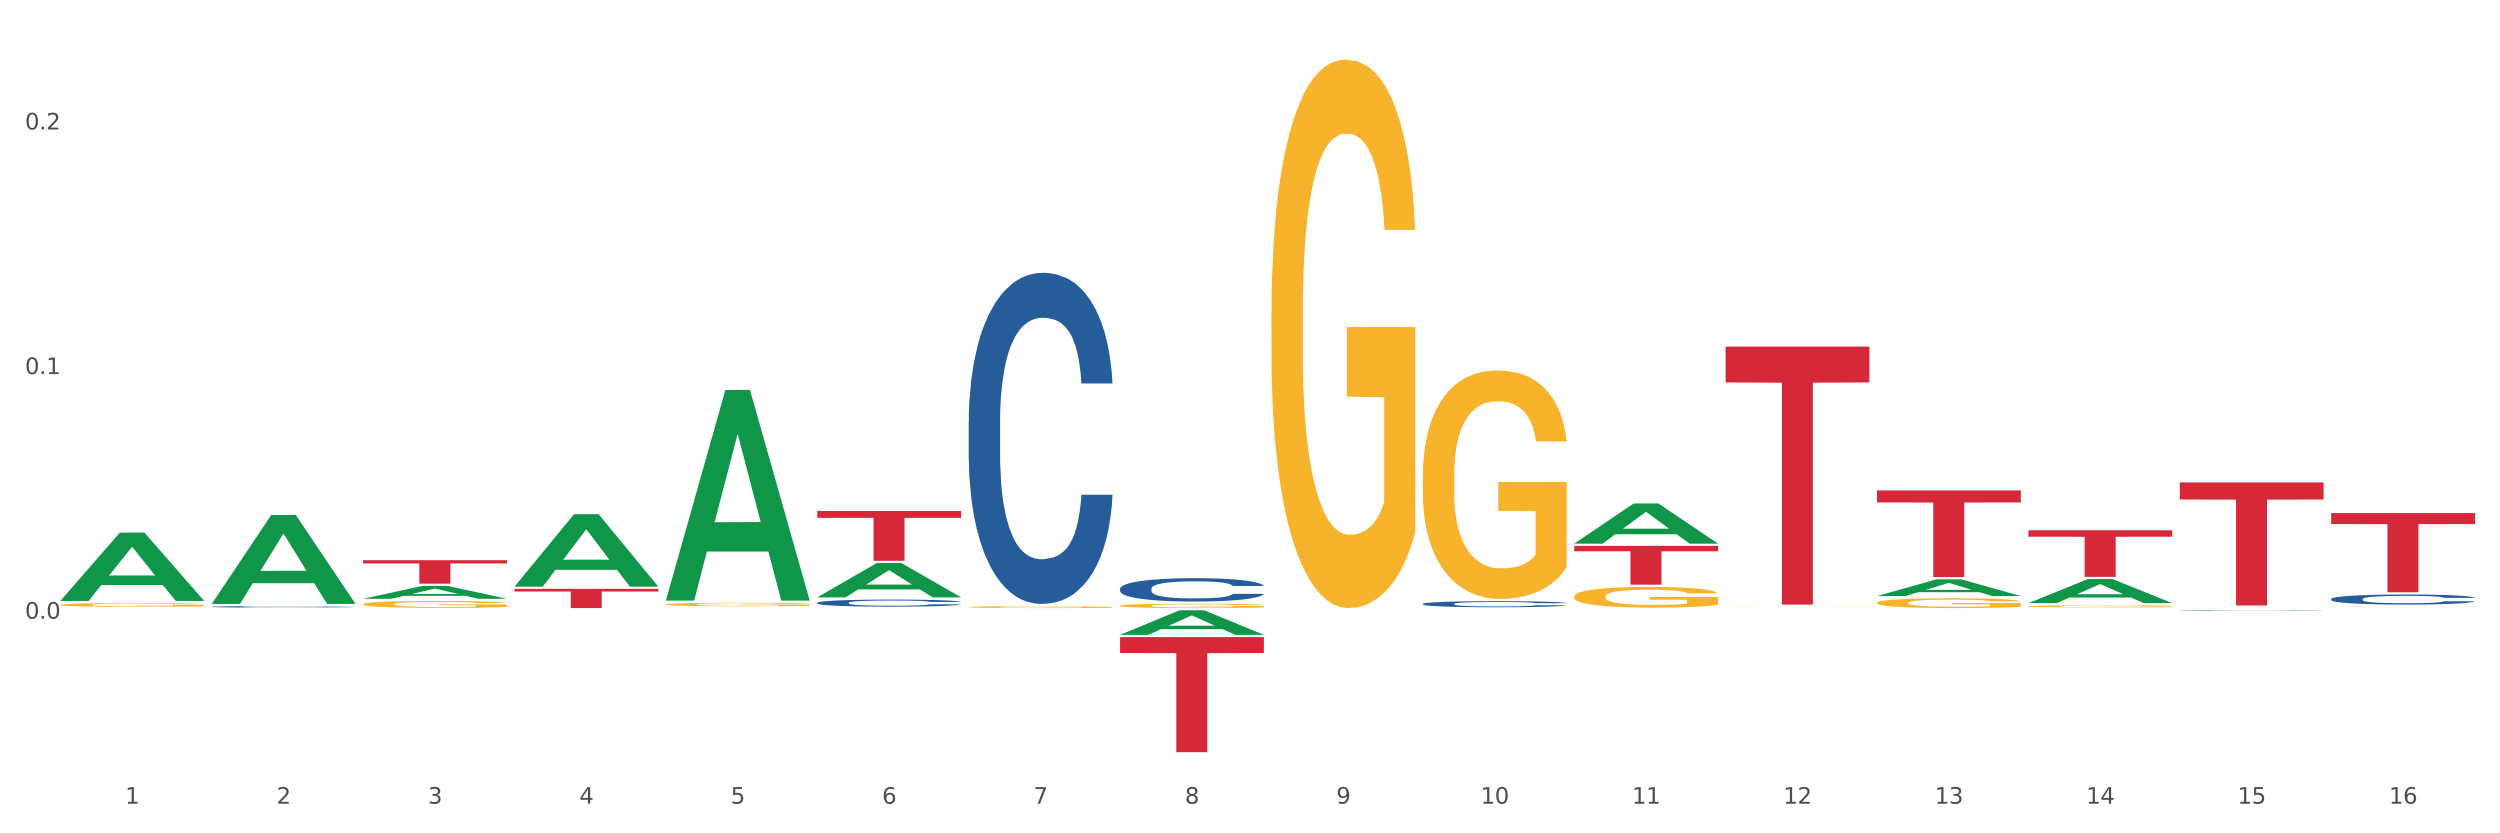 <?xml version="1.0" encoding="utf-8" standalone="no"?>
<!DOCTYPE svg PUBLIC "-//W3C//DTD SVG 1.1//EN"
  "http://www.w3.org/Graphics/SVG/1.1/DTD/svg11.dtd">
<svg xmlns:xlink="http://www.w3.org/1999/xlink" width="1080pt" height="360pt" viewBox="0 0 1080 360" xmlns="http://www.w3.org/2000/svg" version="1.1">
 <rect x="0" y="0" width="1080" height="360" fill="#333333" stroke="none"/>
 <defs>
  <style type="text/css">*{stroke-linejoin: round; stroke-linecap: butt}</style>
 </defs>
 <g id="figure_1">
  <g id="patch_1">
   <path d="M 0 360 
L 1080 360 
L 1080 0 
L 0 0 
z
" style="fill: #ffffff; stroke: #ffffff; stroke-linejoin: miter"/>
  </g>
  <g id="axes_1">
   <g id="matplotlib.axis_1">
    <g id="xtick_1">
     <g id="text_1">
      <!-- 1 -->
      <g style="fill: #4d4d4d" transform="translate(54.078 347.204) scale(0.096 -0.096)">
       <defs>
        <path id="DejaVuSans-31" d="M 794 531 
L 1825 531 
L 1825 4091 
L 703 3866 
L 703 4441 
L 1819 4666 
L 2450 4666 
L 2450 531 
L 3481 531 
L 3481 0 
L 794 0 
L 794 531 
z
" transform="scale(0.016)"/>
       </defs>
       <use xlink:href="#DejaVuSans-31"/>
      </g>
     </g>
    </g>
    <g id="xtick_2">
     <g id="text_2">
      <!-- 2 -->
      <g style="fill: #4d4d4d" transform="translate(119.478 347.204) scale(0.096 -0.096)">
       <defs>
        <path id="DejaVuSans-32" d="M 1228 531 
L 3431 531 
L 3431 0 
L 469 0 
L 469 531 
Q 828 903 1448 1529 
Q 2069 2156 2228 2338 
Q 2531 2678 2651 2914 
Q 2772 3150 2772 3378 
Q 2772 3750 2511 3984 
Q 2250 4219 1831 4219 
Q 1534 4219 1204 4116 
Q 875 4013 500 3803 
L 500 4441 
Q 881 4594 1212 4672 
Q 1544 4750 1819 4750 
Q 2544 4750 2975 4387 
Q 3406 4025 3406 3419 
Q 3406 3131 3298 2873 
Q 3191 2616 2906 2266 
Q 2828 2175 2409 1742 
Q 1991 1309 1228 531 
z
" transform="scale(0.016)"/>
       </defs>
       <use xlink:href="#DejaVuSans-32"/>
      </g>
     </g>
    </g>
    <g id="xtick_3">
     <g id="text_3">
      <!-- 3 -->
      <g style="fill: #4d4d4d" transform="translate(184.878 347.204) scale(0.096 -0.096)">
       <defs>
        <path id="DejaVuSans-33" d="M 2597 2516 
Q 3050 2419 3304 2112 
Q 3559 1806 3559 1356 
Q 3559 666 3084 287 
Q 2609 -91 1734 -91 
Q 1441 -91 1130 -33 
Q 819 25 488 141 
L 488 750 
Q 750 597 1062 519 
Q 1375 441 1716 441 
Q 2309 441 2620 675 
Q 2931 909 2931 1356 
Q 2931 1769 2642 2001 
Q 2353 2234 1838 2234 
L 1294 2234 
L 1294 2753 
L 1863 2753 
Q 2328 2753 2575 2939 
Q 2822 3125 2822 3475 
Q 2822 3834 2567 4026 
Q 2313 4219 1838 4219 
Q 1578 4219 1281 4162 
Q 984 4106 628 3988 
L 628 4550 
Q 988 4650 1302 4700 
Q 1616 4750 1894 4750 
Q 2613 4750 3031 4423 
Q 3450 4097 3450 3541 
Q 3450 3153 3228 2886 
Q 3006 2619 2597 2516 
z
" transform="scale(0.016)"/>
       </defs>
       <use xlink:href="#DejaVuSans-33"/>
      </g>
     </g>
    </g>
    <g id="xtick_4">
     <g id="text_4">
      <!-- 4 -->
      <g style="fill: #4d4d4d" transform="translate(250.279 347.204) scale(0.096 -0.096)">
       <defs>
        <path id="DejaVuSans-34" d="M 2419 4116 
L 825 1625 
L 2419 1625 
L 2419 4116 
z
M 2253 4666 
L 3047 4666 
L 3047 1625 
L 3713 1625 
L 3713 1100 
L 3047 1100 
L 3047 0 
L 2419 0 
L 2419 1100 
L 313 1100 
L 313 1709 
L 2253 4666 
z
" transform="scale(0.016)"/>
       </defs>
       <use xlink:href="#DejaVuSans-34"/>
      </g>
     </g>
    </g>
    <g id="xtick_5">
     <g id="text_5">
      <!-- 5 -->
      <g style="fill: #4d4d4d" transform="translate(315.679 347.204) scale(0.096 -0.096)">
       <defs>
        <path id="DejaVuSans-35" d="M 691 4666 
L 3169 4666 
L 3169 4134 
L 1269 4134 
L 1269 2991 
Q 1406 3038 1543 3061 
Q 1681 3084 1819 3084 
Q 2600 3084 3056 2656 
Q 3513 2228 3513 1497 
Q 3513 744 3044 326 
Q 2575 -91 1722 -91 
Q 1428 -91 1123 -41 
Q 819 9 494 109 
L 494 744 
Q 775 591 1075 516 
Q 1375 441 1709 441 
Q 2250 441 2565 725 
Q 2881 1009 2881 1497 
Q 2881 1984 2565 2268 
Q 2250 2553 1709 2553 
Q 1456 2553 1204 2497 
Q 953 2441 691 2322 
L 691 4666 
z
" transform="scale(0.016)"/>
       </defs>
       <use xlink:href="#DejaVuSans-35"/>
      </g>
     </g>
    </g>
    <g id="xtick_6">
     <g id="text_6">
      <!-- 6 -->
      <g style="fill: #4d4d4d" transform="translate(381.079 347.204) scale(0.096 -0.096)">
       <defs>
        <path id="DejaVuSans-36" d="M 2113 2584 
Q 1688 2584 1439 2293 
Q 1191 2003 1191 1497 
Q 1191 994 1439 701 
Q 1688 409 2113 409 
Q 2538 409 2786 701 
Q 3034 994 3034 1497 
Q 3034 2003 2786 2293 
Q 2538 2584 2113 2584 
z
M 3366 4563 
L 3366 3988 
Q 3128 4100 2886 4159 
Q 2644 4219 2406 4219 
Q 1781 4219 1451 3797 
Q 1122 3375 1075 2522 
Q 1259 2794 1537 2939 
Q 1816 3084 2150 3084 
Q 2853 3084 3261 2657 
Q 3669 2231 3669 1497 
Q 3669 778 3244 343 
Q 2819 -91 2113 -91 
Q 1303 -91 875 529 
Q 447 1150 447 2328 
Q 447 3434 972 4092 
Q 1497 4750 2381 4750 
Q 2619 4750 2861 4703 
Q 3103 4656 3366 4563 
z
" transform="scale(0.016)"/>
       </defs>
       <use xlink:href="#DejaVuSans-36"/>
      </g>
     </g>
    </g>
    <g id="xtick_7">
     <g id="text_7">
      <!-- 7 -->
      <g style="fill: #4d4d4d" transform="translate(446.479 347.204) scale(0.096 -0.096)">
       <defs>
        <path id="DejaVuSans-37" d="M 525 4666 
L 3525 4666 
L 3525 4397 
L 1831 0 
L 1172 0 
L 2766 4134 
L 525 4134 
L 525 4666 
z
" transform="scale(0.016)"/>
       </defs>
       <use xlink:href="#DejaVuSans-37"/>
      </g>
     </g>
    </g>
    <g id="xtick_8">
     <g id="text_8">
      <!-- 8 -->
      <g style="fill: #4d4d4d" transform="translate(511.879 347.204) scale(0.096 -0.096)">
       <defs>
        <path id="DejaVuSans-38" d="M 2034 2216 
Q 1584 2216 1326 1975 
Q 1069 1734 1069 1313 
Q 1069 891 1326 650 
Q 1584 409 2034 409 
Q 2484 409 2743 651 
Q 3003 894 3003 1313 
Q 3003 1734 2745 1975 
Q 2488 2216 2034 2216 
z
M 1403 2484 
Q 997 2584 770 2862 
Q 544 3141 544 3541 
Q 544 4100 942 4425 
Q 1341 4750 2034 4750 
Q 2731 4750 3128 4425 
Q 3525 4100 3525 3541 
Q 3525 3141 3298 2862 
Q 3072 2584 2669 2484 
Q 3125 2378 3379 2068 
Q 3634 1759 3634 1313 
Q 3634 634 3220 271 
Q 2806 -91 2034 -91 
Q 1263 -91 848 271 
Q 434 634 434 1313 
Q 434 1759 690 2068 
Q 947 2378 1403 2484 
z
M 1172 3481 
Q 1172 3119 1398 2916 
Q 1625 2713 2034 2713 
Q 2441 2713 2670 2916 
Q 2900 3119 2900 3481 
Q 2900 3844 2670 4047 
Q 2441 4250 2034 4250 
Q 1625 4250 1398 4047 
Q 1172 3844 1172 3481 
z
" transform="scale(0.016)"/>
       </defs>
       <use xlink:href="#DejaVuSans-38"/>
      </g>
     </g>
    </g>
    <g id="xtick_9">
     <g id="text_9">
      <!-- 9 -->
      <g style="fill: #4d4d4d" transform="translate(577.28 347.204) scale(0.096 -0.096)">
       <defs>
        <path id="DejaVuSans-39" d="M 703 97 
L 703 672 
Q 941 559 1184 500 
Q 1428 441 1663 441 
Q 2288 441 2617 861 
Q 2947 1281 2994 2138 
Q 2813 1869 2534 1725 
Q 2256 1581 1919 1581 
Q 1219 1581 811 2004 
Q 403 2428 403 3163 
Q 403 3881 828 4315 
Q 1253 4750 1959 4750 
Q 2769 4750 3195 4129 
Q 3622 3509 3622 2328 
Q 3622 1225 3098 567 
Q 2575 -91 1691 -91 
Q 1453 -91 1209 -44 
Q 966 3 703 97 
z
M 1959 2075 
Q 2384 2075 2632 2365 
Q 2881 2656 2881 3163 
Q 2881 3666 2632 3958 
Q 2384 4250 1959 4250 
Q 1534 4250 1286 3958 
Q 1038 3666 1038 3163 
Q 1038 2656 1286 2365 
Q 1534 2075 1959 2075 
z
" transform="scale(0.016)"/>
       </defs>
       <use xlink:href="#DejaVuSans-39"/>
      </g>
     </g>
    </g>
    <g id="xtick_10">
     <g id="text_10">
      <!-- 10 -->
      <g style="fill: #4d4d4d" transform="translate(639.626 347.204) scale(0.096 -0.096)">
       <defs>
        <path id="DejaVuSans-30" d="M 2034 4250 
Q 1547 4250 1301 3770 
Q 1056 3291 1056 2328 
Q 1056 1369 1301 889 
Q 1547 409 2034 409 
Q 2525 409 2770 889 
Q 3016 1369 3016 2328 
Q 3016 3291 2770 3770 
Q 2525 4250 2034 4250 
z
M 2034 4750 
Q 2819 4750 3233 4129 
Q 3647 3509 3647 2328 
Q 3647 1150 3233 529 
Q 2819 -91 2034 -91 
Q 1250 -91 836 529 
Q 422 1150 422 2328 
Q 422 3509 836 4129 
Q 1250 4750 2034 4750 
z
" transform="scale(0.016)"/>
       </defs>
       <use xlink:href="#DejaVuSans-31"/>
       <use xlink:href="#DejaVuSans-30" transform="translate(63.623 0)"/>
      </g>
     </g>
    </g>
    <g id="xtick_11">
     <g id="text_11">
      <!-- 11 -->
      <g style="fill: #4d4d4d" transform="translate(705.026 347.204) scale(0.096 -0.096)">
       <use xlink:href="#DejaVuSans-31"/>
       <use xlink:href="#DejaVuSans-31" transform="translate(63.623 0)"/>
      </g>
     </g>
    </g>
    <g id="xtick_12">
     <g id="text_12">
      <!-- 12 -->
      <g style="fill: #4d4d4d" transform="translate(770.426 347.204) scale(0.096 -0.096)">
       <use xlink:href="#DejaVuSans-31"/>
       <use xlink:href="#DejaVuSans-32" transform="translate(63.623 0)"/>
      </g>
     </g>
    </g>
    <g id="xtick_13">
     <g id="text_13">
      <!-- 13 -->
      <g style="fill: #4d4d4d" transform="translate(835.826 347.204) scale(0.096 -0.096)">
       <use xlink:href="#DejaVuSans-31"/>
       <use xlink:href="#DejaVuSans-33" transform="translate(63.623 0)"/>
      </g>
     </g>
    </g>
    <g id="xtick_14">
     <g id="text_14">
      <!-- 14 -->
      <g style="fill: #4d4d4d" transform="translate(901.227 347.204) scale(0.096 -0.096)">
       <use xlink:href="#DejaVuSans-31"/>
       <use xlink:href="#DejaVuSans-34" transform="translate(63.623 0)"/>
      </g>
     </g>
    </g>
    <g id="xtick_15">
     <g id="text_15">
      <!-- 15 -->
      <g style="fill: #4d4d4d" transform="translate(966.627 347.204) scale(0.096 -0.096)">
       <use xlink:href="#DejaVuSans-31"/>
       <use xlink:href="#DejaVuSans-35" transform="translate(63.623 0)"/>
      </g>
     </g>
    </g>
    <g id="xtick_16">
     <g id="text_16">
      <!-- 16 -->
      <g style="fill: #4d4d4d" transform="translate(1032.027 347.204) scale(0.096 -0.096)">
       <use xlink:href="#DejaVuSans-31"/>
       <use xlink:href="#DejaVuSans-36" transform="translate(63.623 0)"/>
      </g>
     </g>
    </g>
    <g id="xtick_17"/>
    <g id="xtick_18"/>
    <g id="xtick_19"/>
    <g id="xtick_20"/>
    <g id="xtick_21"/>
    <g id="xtick_22"/>
    <g id="xtick_23"/>
    <g id="xtick_24"/>
    <g id="xtick_25"/>
    <g id="xtick_26"/>
    <g id="xtick_27"/>
    <g id="xtick_28"/>
    <g id="xtick_29"/>
    <g id="xtick_30"/>
    <g id="xtick_31"/>
   </g>
   <g id="matplotlib.axis_2">
    <g id="ytick_1">
     <g id="text_17">
      <!-- 0.0 -->
      <g style="fill: #4d4d4d" transform="translate(10.8 267.281) scale(0.096 -0.096)">
       <defs>
        <path id="DejaVuSans-2e" d="M 684 794 
L 1344 794 
L 1344 0 
L 684 0 
L 684 794 
z
" transform="scale(0.016)"/>
       </defs>
       <use xlink:href="#DejaVuSans-30"/>
       <use xlink:href="#DejaVuSans-2e" transform="translate(63.623 0)"/>
       <use xlink:href="#DejaVuSans-30" transform="translate(95.41 0)"/>
      </g>
     </g>
    </g>
    <g id="ytick_2">
     <g id="text_18">
      <!-- 0.1 -->
      <g style="fill: #4d4d4d" transform="translate(10.8 161.604) scale(0.096 -0.096)">
       <use xlink:href="#DejaVuSans-30"/>
       <use xlink:href="#DejaVuSans-2e" transform="translate(63.623 0)"/>
       <use xlink:href="#DejaVuSans-31" transform="translate(95.41 0)"/>
      </g>
     </g>
    </g>
    <g id="ytick_3">
     <g id="text_19">
      <!-- 0.2 -->
      <g style="fill: #4d4d4d" transform="translate(10.8 55.927) scale(0.096 -0.096)">
       <use xlink:href="#DejaVuSans-30"/>
       <use xlink:href="#DejaVuSans-2e" transform="translate(63.623 0)"/>
       <use xlink:href="#DejaVuSans-32" transform="translate(95.41 0)"/>
      </g>
     </g>
    </g>
    <g id="ytick_4"/>
    <g id="ytick_5"/>
    <g id="ytick_6"/>
   </g>
   <g id="PolyCollection_1">
    <path d="M 26.067 259.538 
L 26.131 259.51 
L 51.752 230.103 
L 62.384 230.076 
L 88.197 259.593 
L 75.899 259.593 
L 70.327 252.72 
L 43.873 252.72 
L 43.681 252.831 
L 38.301 259.593 
L 26.067 259.593 
L 26.067 259.538 
L 47.204 248.618 
L 66.996 248.59 
L 57.196 236.367 
L 57.068 236.312 
L 56.94 236.395 
L 47.14 248.59 
L 47.204 248.618 
L 26.067 259.538 
z
" clip-path="url(#p00ec70a4cb)" style="fill: #109648"/>
    <path d="M 91.467 260.833 
L 91.531 260.797 
L 117.152 222.493 
L 127.785 222.456 
L 153.597 260.905 
L 141.299 260.905 
L 135.727 251.952 
L 109.274 251.952 
L 109.081 252.096 
L 103.701 260.905 
L 91.467 260.905 
L 91.467 260.833 
L 112.604 246.609 
L 132.396 246.573 
L 122.596 230.652 
L 122.468 230.579 
L 122.34 230.688 
L 112.54 246.573 
L 112.604 246.609 
L 91.467 260.833 
z
" clip-path="url(#p00ec70a4cb)" style="fill: #109648"/>
    <path d="M 353.068 258.04 
L 353.132 258.026 
L 378.753 243.23 
L 389.385 243.216 
L 415.198 258.068 
L 402.9 258.068 
L 397.328 254.61 
L 370.874 254.61 
L 370.682 254.666 
L 365.302 258.068 
L 353.068 258.068 
L 353.068 258.04 
L 374.205 252.546 
L 393.997 252.532 
L 384.197 246.382 
L 384.069 246.354 
L 383.941 246.396 
L 374.141 252.532 
L 374.205 252.546 
L 353.068 258.04 
z
" clip-path="url(#p00ec70a4cb)" style="fill: #109648"/>
    <path d="M 483.868 274.233 
L 483.932 274.223 
L 509.553 263.643 
L 520.186 263.634 
L 545.998 274.253 
L 533.701 274.253 
L 528.128 271.78 
L 501.675 271.78 
L 501.483 271.82 
L 496.102 274.253 
L 483.868 274.253 
L 483.868 274.233 
L 505.005 270.304 
L 524.797 270.294 
L 514.997 265.897 
L 514.869 265.877 
L 514.741 265.907 
L 504.941 270.294 
L 505.005 270.304 
L 483.868 274.233 
z
" clip-path="url(#p00ec70a4cb)" style="fill: #109648"/>
    <path d="M 680.069 234.822 
L 680.133 234.806 
L 705.754 217.494 
L 716.386 217.478 
L 742.199 234.855 
L 729.901 234.855 
L 724.329 230.808 
L 697.875 230.808 
L 697.683 230.874 
L 692.303 234.855 
L 680.069 234.855 
L 680.069 234.822 
L 701.206 228.394 
L 720.998 228.377 
L 711.198 221.182 
L 711.07 221.149 
L 710.942 221.198 
L 701.142 228.377 
L 701.206 228.394 
L 680.069 234.822 
z
" clip-path="url(#p00ec70a4cb)" style="fill: #109648"/>
    <path d="M 810.869 257.496 
L 810.933 257.489 
L 836.554 250.27 
L 847.187 250.263 
L 872.999 257.51 
L 860.702 257.51 
L 855.129 255.822 
L 828.676 255.822 
L 828.483 255.849 
L 823.103 257.51 
L 810.869 257.51 
L 810.869 257.496 
L 832.006 254.815 
L 851.798 254.808 
L 841.998 251.808 
L 841.87 251.794 
L 841.742 251.814 
L 831.942 254.808 
L 832.006 254.815 
L 810.869 257.496 
z
" clip-path="url(#p00ec70a4cb)" style="fill: #109648"/>
    <path d="M 876.269 260.544 
L 876.333 260.534 
L 901.954 250.163 
L 912.587 250.153 
L 938.4 260.564 
L 926.102 260.564 
L 920.529 258.139 
L 894.076 258.139 
L 893.884 258.178 
L 888.503 260.564 
L 876.269 260.564 
L 876.269 260.544 
L 897.407 256.693 
L 917.199 256.683 
L 907.399 252.372 
L 907.27 252.352 
L 907.142 252.382 
L 897.342 256.683 
L 897.407 256.693 
L 876.269 260.544 
z
" clip-path="url(#p00ec70a4cb)" style="fill: #109648"/>
    <path d="M 156.867 258.671 
L 156.931 258.666 
L 182.552 253.095 
L 193.185 253.09 
L 218.998 258.682 
L 206.7 258.682 
L 201.127 257.38 
L 174.674 257.38 
L 174.482 257.401 
L 169.101 258.682 
L 156.867 258.682 
L 156.867 258.671 
L 178.004 256.603 
L 197.796 256.597 
L 187.997 254.282 
L 187.868 254.271 
L 187.74 254.287 
L 177.94 256.597 
L 178.004 256.603 
L 156.867 258.671 
z
" clip-path="url(#p00ec70a4cb)" style="fill: #109648"/>
    <path d="M 222.268 253.385 
L 222.332 253.356 
L 247.952 222.14 
L 258.585 222.111 
L 284.398 253.444 
L 272.1 253.444 
L 266.527 246.148 
L 240.074 246.148 
L 239.882 246.265 
L 234.501 253.444 
L 222.268 253.444 
L 222.268 253.385 
L 243.405 241.793 
L 263.197 241.764 
L 253.397 228.789 
L 253.269 228.73 
L 253.14 228.819 
L 243.341 241.764 
L 243.405 241.793 
L 222.268 253.385 
z
" clip-path="url(#p00ec70a4cb)" style="fill: #109648"/>
    <path d="M 287.668 259.284 
L 287.732 259.198 
L 313.352 168.493 
L 323.985 168.407 
L 349.798 259.455 
L 337.5 259.455 
L 331.927 238.253 
L 305.474 238.253 
L 305.282 238.595 
L 299.902 259.455 
L 287.668 259.455 
L 287.668 259.284 
L 308.805 225.6 
L 328.597 225.515 
L 318.797 187.814 
L 318.669 187.643 
L 318.541 187.899 
L 308.741 225.515 
L 308.805 225.6 
L 287.668 259.284 
z
" clip-path="url(#p00ec70a4cb)" style="fill: #109648"/>
    <path d="M 418.468 262.233 
L 418.541 262.232 
L 418.541 262.205 
L 418.688 262.181 
L 419.422 262.124 
L 420.522 262.077 
L 421.329 262.051 
L 422.136 262.031 
L 423.089 262.01 
L 424.263 261.989 
L 426.39 261.958 
L 427.711 261.942 
L 429.324 261.925 
L 432.259 261.9 
L 434.386 261.887 
L 436.586 261.875 
L 440.181 261.862 
L 442.528 261.855 
L 445.022 261.851 
L 448.029 261.848 
L 450.303 261.847 
L 455.291 261.849 
L 459.546 261.856 
L 461.6 261.862 
L 464.241 261.871 
L 465.634 261.877 
L 467.908 261.889 
L 470.256 261.905 
L 471.869 261.919 
L 474.29 261.945 
L 476.124 261.971 
L 477.811 262.003 
L 478.691 262.025 
L 479.351 262.045 
L 479.938 262.069 
L 480.525 262.106 
L 467.321 262.106 
L 466.808 262.08 
L 466.001 262.054 
L 464.827 262.03 
L 463.8 262.015 
L 462.04 261.996 
L 460.426 261.984 
L 458.739 261.974 
L 456.685 261.967 
L 455.071 261.963 
L 452.797 261.96 
L 448.323 261.961 
L 445.315 261.967 
L 443.262 261.974 
L 441.941 261.981 
L 440.768 261.989 
L 439.447 262 
L 437.907 262.016 
L 436.806 262.03 
L 435.706 262.048 
L 434.826 262.067 
L 434.019 262.088 
L 433.359 262.111 
L 432.845 262.135 
L 432.405 262.163 
L 432.038 262.212 
L 432.038 262.316 
L 432.185 262.34 
L 432.552 262.371 
L 432.992 262.395 
L 433.726 262.423 
L 434.386 262.442 
L 435.633 262.469 
L 437.026 262.492 
L 438.127 262.507 
L 439.227 262.519 
L 441.134 262.536 
L 443.262 262.549 
L 445.095 262.558 
L 447.589 262.565 
L 449.276 262.568 
L 450.744 262.57 
L 454.338 262.57 
L 456.905 262.568 
L 459.766 262.562 
L 461.967 262.555 
L 463.8 262.547 
L 465.854 262.533 
L 467.175 262.52 
L 467.175 262.361 
L 451.037 262.36 
L 451.037 262.254 
L 480.598 262.254 
L 480.598 262.565 
L 479.351 262.581 
L 477.958 262.596 
L 476.491 262.609 
L 474.29 262.625 
L 471.649 262.64 
L 469.302 262.651 
L 466.808 262.66 
L 463.874 262.668 
L 460.059 262.676 
L 457.712 262.679 
L 454.778 262.681 
L 451.33 262.682 
L 448.323 262.68 
L 445.389 262.677 
L 442.308 262.67 
L 439.3 262.66 
L 437.026 262.65 
L 434.753 262.638 
L 432.332 262.622 
L 430.425 262.607 
L 428.958 262.593 
L 427.344 262.575 
L 425.583 262.552 
L 424.263 262.532 
L 423.089 262.51 
L 421.842 262.483 
L 420.962 262.459 
L 420.082 262.43 
L 419.568 262.408 
L 418.982 262.373 
L 418.541 262.325 
L 418.468 262.233 
z
" clip-path="url(#p00ec70a4cb)" style="fill: #f7b32b"/>
    <path d="M 156.867 261.009 
L 156.941 261.007 
L 156.941 260.909 
L 157.087 260.825 
L 157.821 260.621 
L 158.921 260.452 
L 159.728 260.362 
L 160.535 260.289 
L 161.489 260.215 
L 162.662 260.139 
L 164.79 260.028 
L 166.11 259.971 
L 167.724 259.911 
L 170.658 259.824 
L 172.785 259.775 
L 174.986 259.734 
L 178.58 259.685 
L 180.927 259.663 
L 183.421 259.647 
L 186.429 259.636 
L 188.703 259.633 
L 193.691 259.642 
L 197.945 259.666 
L 199.999 259.685 
L 202.64 259.718 
L 204.033 259.739 
L 206.307 259.783 
L 208.655 259.84 
L 210.269 259.889 
L 212.689 259.982 
L 214.523 260.074 
L 216.21 260.188 
L 217.09 260.267 
L 217.751 260.34 
L 218.337 260.425 
L 218.924 260.558 
L 205.721 260.558 
L 205.207 260.463 
L 204.4 260.373 
L 203.227 260.286 
L 202.2 260.232 
L 200.439 260.164 
L 198.825 260.12 
L 197.138 260.088 
L 195.084 260.06 
L 193.471 260.047 
L 191.197 260.036 
L 186.722 260.039 
L 183.715 260.06 
L 181.661 260.088 
L 180.34 260.112 
L 179.167 260.139 
L 177.846 260.177 
L 176.306 260.234 
L 175.206 260.286 
L 174.105 260.351 
L 173.225 260.417 
L 172.418 260.493 
L 171.758 260.574 
L 171.245 260.659 
L 170.804 260.762 
L 170.438 260.933 
L 170.438 261.306 
L 170.584 261.39 
L 170.951 261.502 
L 171.391 261.586 
L 172.125 261.687 
L 172.785 261.755 
L 174.032 261.853 
L 175.426 261.934 
L 176.526 261.986 
L 177.626 262.029 
L 179.534 262.089 
L 181.661 262.138 
L 183.495 262.168 
L 185.989 262.195 
L 187.676 262.206 
L 189.143 262.212 
L 192.737 262.212 
L 195.304 262.203 
L 198.165 262.184 
L 200.366 262.16 
L 202.2 262.13 
L 204.254 262.081 
L 205.574 262.035 
L 205.574 261.466 
L 189.436 261.464 
L 189.436 261.086 
L 218.998 261.086 
L 218.998 262.195 
L 217.751 262.252 
L 216.357 262.304 
L 214.89 262.35 
L 212.689 262.407 
L 210.048 262.462 
L 207.701 262.5 
L 205.207 262.532 
L 202.273 262.562 
L 198.459 262.59 
L 196.111 262.6 
L 193.177 262.609 
L 189.73 262.611 
L 186.722 262.606 
L 183.788 262.592 
L 180.707 262.568 
L 177.7 262.532 
L 175.426 262.497 
L 173.152 262.454 
L 170.731 262.396 
L 168.824 262.342 
L 167.357 262.293 
L 165.743 262.231 
L 163.983 262.149 
L 162.662 262.076 
L 161.489 261.999 
L 160.242 261.901 
L 159.361 261.817 
L 158.481 261.711 
L 157.968 261.632 
L 157.381 261.51 
L 156.941 261.339 
L 156.867 261.009 
z
" clip-path="url(#p00ec70a4cb)" style="fill: #f7b32b"/>
    <path d="M 26.067 261.278 
L 26.14 261.277 
L 26.14 261.225 
L 26.287 261.18 
L 27.021 261.071 
L 28.121 260.981 
L 28.928 260.933 
L 29.735 260.894 
L 30.688 260.855 
L 31.862 260.815 
L 33.989 260.755 
L 35.31 260.725 
L 36.923 260.693 
L 39.857 260.646 
L 41.985 260.62 
L 44.185 260.598 
L 47.78 260.572 
L 50.127 260.561 
L 52.621 260.552 
L 55.628 260.546 
L 57.902 260.545 
L 62.89 260.549 
L 67.145 260.562 
L 69.199 260.572 
L 71.839 260.59 
L 73.233 260.601 
L 75.507 260.625 
L 77.854 260.655 
L 79.468 260.681 
L 81.889 260.73 
L 83.723 260.78 
L 85.41 260.841 
L 86.29 260.883 
L 86.95 260.922 
L 87.537 260.967 
L 88.124 261.038 
L 74.92 261.038 
L 74.407 260.987 
L 73.6 260.939 
L 72.426 260.893 
L 71.399 260.864 
L 69.639 260.828 
L 68.025 260.804 
L 66.338 260.787 
L 64.284 260.772 
L 62.67 260.765 
L 60.396 260.759 
L 55.922 260.761 
L 52.914 260.772 
L 50.86 260.787 
L 49.54 260.8 
L 48.366 260.815 
L 47.046 260.835 
L 45.506 260.865 
L 44.405 260.893 
L 43.305 260.928 
L 42.425 260.962 
L 41.618 261.003 
L 40.958 261.046 
L 40.444 261.091 
L 40.004 261.147 
L 39.637 261.238 
L 39.637 261.436 
L 39.784 261.481 
L 40.151 261.541 
L 40.591 261.586 
L 41.324 261.639 
L 41.985 261.676 
L 43.232 261.728 
L 44.625 261.771 
L 45.726 261.799 
L 46.826 261.822 
L 48.733 261.854 
L 50.86 261.88 
L 52.694 261.896 
L 55.188 261.911 
L 56.875 261.916 
L 58.342 261.919 
L 61.937 261.919 
L 64.504 261.915 
L 67.365 261.905 
L 69.565 261.892 
L 71.399 261.876 
L 73.453 261.85 
L 74.774 261.825 
L 74.774 261.522 
L 58.636 261.521 
L 58.636 261.319 
L 88.197 261.319 
L 88.197 261.911 
L 86.95 261.941 
L 85.556 261.969 
L 84.089 261.993 
L 81.889 262.024 
L 79.248 262.053 
L 76.901 262.073 
L 74.407 262.09 
L 71.473 262.106 
L 67.658 262.121 
L 65.311 262.127 
L 62.377 262.131 
L 58.929 262.132 
L 55.922 262.129 
L 52.988 262.122 
L 49.907 262.109 
L 46.899 262.09 
L 44.625 262.071 
L 42.351 262.048 
L 39.931 262.018 
L 38.024 261.989 
L 36.557 261.963 
L 34.943 261.929 
L 33.182 261.886 
L 31.862 261.847 
L 30.688 261.806 
L 29.441 261.754 
L 28.561 261.709 
L 27.681 261.652 
L 27.167 261.61 
L 26.58 261.545 
L 26.14 261.454 
L 26.067 261.278 
z
" clip-path="url(#p00ec70a4cb)" style="fill: #f7b32b"/>
    <path d="M 287.668 261.106 
L 287.741 261.104 
L 287.741 261.054 
L 287.888 261.012 
L 288.621 260.908 
L 289.722 260.822 
L 290.529 260.777 
L 291.335 260.739 
L 292.289 260.702 
L 293.463 260.663 
L 295.59 260.607 
L 296.91 260.578 
L 298.524 260.547 
L 301.458 260.503 
L 303.585 260.478 
L 305.786 260.457 
L 309.38 260.433 
L 311.728 260.422 
L 314.222 260.413 
L 317.229 260.408 
L 319.503 260.406 
L 324.491 260.41 
L 328.746 260.423 
L 330.799 260.433 
L 333.44 260.449 
L 334.834 260.46 
L 337.108 260.482 
L 339.455 260.511 
L 341.069 260.536 
L 343.49 260.583 
L 345.323 260.63 
L 347.011 260.688 
L 347.891 260.728 
L 348.551 260.766 
L 349.138 260.808 
L 349.725 260.876 
L 336.521 260.876 
L 336.008 260.828 
L 335.201 260.782 
L 334.027 260.738 
L 333 260.71 
L 331.24 260.676 
L 329.626 260.654 
L 327.939 260.637 
L 325.885 260.623 
L 324.271 260.616 
L 321.997 260.611 
L 317.523 260.612 
L 314.515 260.623 
L 312.461 260.637 
L 311.141 260.65 
L 309.967 260.663 
L 308.647 260.683 
L 307.106 260.712 
L 306.006 260.738 
L 304.906 260.771 
L 304.026 260.804 
L 303.219 260.843 
L 302.558 260.884 
L 302.045 260.927 
L 301.605 260.98 
L 301.238 261.067 
L 301.238 261.256 
L 301.385 261.299 
L 301.752 261.356 
L 302.192 261.398 
L 302.925 261.45 
L 303.585 261.484 
L 304.832 261.534 
L 306.226 261.575 
L 307.326 261.602 
L 308.427 261.624 
L 310.334 261.654 
L 312.461 261.679 
L 314.295 261.694 
L 316.789 261.708 
L 318.476 261.714 
L 319.943 261.716 
L 323.537 261.716 
L 326.105 261.712 
L 328.966 261.702 
L 331.166 261.69 
L 333 261.675 
L 335.054 261.65 
L 336.374 261.626 
L 336.374 261.338 
L 320.237 261.336 
L 320.237 261.144 
L 349.798 261.144 
L 349.798 261.708 
L 348.551 261.737 
L 347.157 261.763 
L 345.69 261.787 
L 343.49 261.816 
L 340.849 261.843 
L 338.502 261.863 
L 336.008 261.879 
L 333.073 261.895 
L 329.259 261.908 
L 326.912 261.914 
L 323.978 261.918 
L 320.53 261.919 
L 317.523 261.917 
L 314.588 261.91 
L 311.508 261.897 
L 308.5 261.879 
L 306.226 261.861 
L 303.952 261.839 
L 301.532 261.81 
L 299.624 261.783 
L 298.157 261.758 
L 296.543 261.726 
L 294.783 261.685 
L 293.463 261.647 
L 292.289 261.609 
L 291.042 261.559 
L 290.162 261.516 
L 289.282 261.462 
L 288.768 261.422 
L 288.181 261.36 
L 287.741 261.273 
L 287.668 261.106 
z
" clip-path="url(#p00ec70a4cb)" style="fill: #f7b32b"/>
    <path d="M 483.868 261.677 
L 483.942 261.676 
L 483.942 261.614 
L 484.088 261.561 
L 484.822 261.433 
L 485.922 261.328 
L 486.729 261.271 
L 487.536 261.225 
L 488.49 261.179 
L 489.663 261.132 
L 491.79 261.062 
L 493.111 261.026 
L 494.725 260.988 
L 497.659 260.934 
L 499.786 260.903 
L 501.987 260.877 
L 505.581 260.847 
L 507.928 260.833 
L 510.422 260.823 
L 513.43 260.816 
L 515.704 260.814 
L 520.692 260.819 
L 524.946 260.835 
L 527 260.847 
L 529.641 260.867 
L 531.034 260.881 
L 533.308 260.908 
L 535.656 260.944 
L 537.269 260.975 
L 539.69 261.033 
L 541.524 261.091 
L 543.211 261.162 
L 544.091 261.212 
L 544.751 261.258 
L 545.338 261.311 
L 545.925 261.394 
L 532.722 261.394 
L 532.208 261.334 
L 531.401 261.278 
L 530.228 261.224 
L 529.201 261.19 
L 527.44 261.147 
L 525.826 261.12 
L 524.139 261.099 
L 522.085 261.082 
L 520.472 261.074 
L 518.198 261.067 
L 513.723 261.068 
L 510.716 261.082 
L 508.662 261.099 
L 507.341 261.114 
L 506.168 261.132 
L 504.847 261.155 
L 503.307 261.191 
L 502.207 261.224 
L 501.106 261.265 
L 500.226 261.305 
L 499.419 261.353 
L 498.759 261.404 
L 498.246 261.457 
L 497.805 261.522 
L 497.439 261.63 
L 497.439 261.863 
L 497.585 261.916 
L 497.952 261.986 
L 498.392 262.039 
L 499.126 262.102 
L 499.786 262.145 
L 501.033 262.206 
L 502.427 262.257 
L 503.527 262.29 
L 504.627 262.317 
L 506.534 262.355 
L 508.662 262.385 
L 510.496 262.404 
L 512.99 262.421 
L 514.677 262.428 
L 516.144 262.431 
L 519.738 262.431 
L 522.305 262.426 
L 525.166 262.414 
L 527.367 262.399 
L 529.201 262.38 
L 531.254 262.349 
L 532.575 262.32 
L 532.575 261.964 
L 516.437 261.962 
L 516.437 261.725 
L 545.998 261.725 
L 545.998 262.421 
L 544.751 262.457 
L 543.358 262.489 
L 541.891 262.518 
L 539.69 262.554 
L 537.049 262.588 
L 534.702 262.612 
L 532.208 262.633 
L 529.274 262.651 
L 525.46 262.668 
L 523.112 262.675 
L 520.178 262.68 
L 516.731 262.682 
L 513.723 262.679 
L 510.789 262.67 
L 507.708 262.655 
L 504.701 262.633 
L 502.427 262.61 
L 500.153 262.583 
L 497.732 262.547 
L 495.825 262.513 
L 494.358 262.482 
L 492.744 262.443 
L 490.984 262.392 
L 489.663 262.346 
L 488.49 262.298 
L 487.243 262.237 
L 486.362 262.184 
L 485.482 262.117 
L 484.969 262.068 
L 484.382 261.991 
L 483.942 261.884 
L 483.868 261.677 
z
" clip-path="url(#p00ec70a4cb)" style="fill: #f7b32b"/>
    <path d="M 222.268 254.395 
L 284.398 254.395 
L 284.398 255.547 
L 259.958 255.555 
L 259.958 262.682 
L 246.56 262.682 
L 246.56 255.555 
L 222.268 255.547 
L 222.268 254.403 
L 222.268 254.395 
z
" clip-path="url(#p00ec70a4cb)" style="fill: #d62839"/>
    <path d="M 680.069 235.806 
L 742.199 235.806 
L 742.199 238.139 
L 717.759 238.155 
L 717.759 252.59 
L 704.361 252.59 
L 704.361 238.155 
L 680.069 238.139 
L 680.069 235.822 
L 680.069 235.806 
z
" clip-path="url(#p00ec70a4cb)" style="fill: #d62839"/>
    <path d="M 876.269 229.07 
L 938.4 229.07 
L 938.4 231.868 
L 913.96 231.887 
L 913.96 249.201 
L 900.562 249.201 
L 900.562 231.887 
L 876.269 231.868 
L 876.269 229.089 
L 876.269 229.07 
z
" clip-path="url(#p00ec70a4cb)" style="fill: #d62839"/>
    <path d="M 810.869 211.85 
L 872.999 211.85 
L 872.999 217.056 
L 848.56 217.091 
L 848.56 249.312 
L 835.162 249.312 
L 835.162 217.091 
L 810.869 217.056 
L 810.869 211.885 
L 810.869 211.85 
z
" clip-path="url(#p00ec70a4cb)" style="fill: #d62839"/>
    <path d="M 1007.07 221.64 
L 1069.2 221.64 
L 1069.2 226.397 
L 1044.76 226.429 
L 1044.76 255.871 
L 1031.362 255.871 
L 1031.362 226.429 
L 1007.07 226.397 
L 1007.07 221.673 
L 1007.07 221.64 
z
" clip-path="url(#p00ec70a4cb)" style="fill: #d62839"/>
    <path d="M 941.67 208.409 
L 1003.8 208.409 
L 1003.8 215.794 
L 979.36 215.844 
L 979.36 261.551 
L 965.962 261.551 
L 965.962 215.844 
L 941.67 215.794 
L 941.67 208.459 
L 941.67 208.409 
z
" clip-path="url(#p00ec70a4cb)" style="fill: #d62839"/>
    <path d="M 745.469 149.73 
L 807.599 149.73 
L 807.599 165.217 
L 783.159 165.322 
L 783.159 261.175 
L 769.762 261.175 
L 769.762 165.322 
L 745.469 165.217 
L 745.469 149.835 
L 745.469 149.73 
z
" clip-path="url(#p00ec70a4cb)" style="fill: #d62839"/>
    <path d="M 353.068 220.714 
L 415.198 220.714 
L 415.198 223.709 
L 390.758 223.73 
L 390.758 242.265 
L 377.361 242.265 
L 377.361 223.73 
L 353.068 223.709 
L 353.068 220.735 
L 353.068 220.714 
z
" clip-path="url(#p00ec70a4cb)" style="fill: #d62839"/>
    <path d="M 483.868 275.204 
L 545.998 275.204 
L 545.998 282.117 
L 521.559 282.164 
L 521.559 324.95 
L 508.161 324.95 
L 508.161 282.164 
L 483.868 282.117 
L 483.868 275.251 
L 483.868 275.204 
z
" clip-path="url(#p00ec70a4cb)" style="fill: #d62839"/>
    <path d="M 156.867 242.007 
L 218.998 242.007 
L 218.998 243.415 
L 194.558 243.425 
L 194.558 252.139 
L 181.16 252.139 
L 181.16 243.425 
L 156.867 243.415 
L 156.867 242.017 
L 156.867 242.007 
z
" clip-path="url(#p00ec70a4cb)" style="fill: #d62839"/>
    <path d="M 1007.07 262.187 
L 1007.143 262.187 
L 1007.143 262.183 
L 1007.29 262.179 
L 1008.023 262.17 
L 1009.124 262.163 
L 1009.931 262.159 
L 1010.737 262.156 
L 1011.691 262.153 
L 1012.865 262.149 
L 1014.992 262.144 
L 1016.312 262.142 
L 1017.926 262.139 
L 1020.86 262.135 
L 1022.987 262.133 
L 1025.188 262.131 
L 1028.782 262.129 
L 1031.13 262.128 
L 1033.624 262.128 
L 1036.631 262.127 
L 1038.905 262.127 
L 1043.893 262.127 
L 1048.148 262.128 
L 1050.202 262.129 
L 1052.842 262.131 
L 1054.236 262.132 
L 1056.51 262.134 
L 1058.857 262.136 
L 1060.471 262.138 
L 1062.892 262.142 
L 1064.725 262.146 
L 1066.413 262.151 
L 1067.293 262.155 
L 1067.953 262.158 
L 1068.54 262.162 
L 1069.127 262.168 
L 1055.923 262.168 
L 1055.41 262.163 
L 1054.603 262.16 
L 1053.429 262.156 
L 1052.402 262.153 
L 1050.642 262.15 
L 1049.028 262.148 
L 1047.341 262.147 
L 1045.287 262.146 
L 1043.673 262.145 
L 1041.399 262.145 
L 1036.925 262.145 
L 1033.917 262.146 
L 1031.863 262.147 
L 1030.543 262.148 
L 1029.369 262.149 
L 1028.049 262.151 
L 1026.508 262.153 
L 1025.408 262.156 
L 1024.308 262.159 
L 1023.428 262.161 
L 1022.621 262.165 
L 1021.961 262.168 
L 1021.447 262.172 
L 1021.007 262.177 
L 1020.64 262.184 
L 1020.64 262.2 
L 1020.787 262.204 
L 1021.154 262.209 
L 1021.594 262.213 
L 1022.327 262.217 
L 1022.987 262.22 
L 1024.234 262.224 
L 1025.628 262.228 
L 1026.728 262.23 
L 1027.829 262.232 
L 1029.736 262.235 
L 1031.863 262.237 
L 1033.697 262.238 
L 1036.191 262.239 
L 1037.878 262.24 
L 1039.345 262.24 
L 1042.94 262.24 
L 1045.507 262.24 
L 1048.368 262.239 
L 1050.568 262.238 
L 1052.402 262.237 
L 1054.456 262.234 
L 1055.776 262.232 
L 1055.776 262.207 
L 1039.639 262.207 
L 1039.639 262.191 
L 1069.2 262.191 
L 1069.2 262.239 
L 1067.953 262.242 
L 1066.559 262.244 
L 1065.092 262.246 
L 1062.892 262.249 
L 1060.251 262.251 
L 1057.904 262.253 
L 1055.41 262.254 
L 1052.475 262.256 
L 1048.661 262.257 
L 1046.314 262.257 
L 1043.38 262.258 
L 1039.932 262.258 
L 1036.925 262.257 
L 1033.99 262.257 
L 1030.91 262.256 
L 1027.902 262.254 
L 1025.628 262.253 
L 1023.354 262.251 
L 1020.934 262.248 
L 1019.026 262.246 
L 1017.559 262.244 
L 1015.946 262.241 
L 1014.185 262.237 
L 1012.865 262.234 
L 1011.691 262.231 
L 1010.444 262.227 
L 1009.564 262.223 
L 1008.684 262.218 
L 1008.17 262.215 
L 1007.583 262.209 
L 1007.143 262.202 
L 1007.07 262.187 
z
" clip-path="url(#p00ec70a4cb)" style="fill: #f7b32b"/>
    <path d="M 876.269 261.93 
L 876.343 261.929 
L 876.343 261.899 
L 876.49 261.874 
L 877.223 261.812 
L 878.323 261.762 
L 879.13 261.735 
L 879.937 261.713 
L 880.891 261.69 
L 882.064 261.667 
L 884.192 261.634 
L 885.512 261.617 
L 887.126 261.599 
L 890.06 261.572 
L 892.187 261.558 
L 894.388 261.545 
L 897.982 261.531 
L 900.329 261.524 
L 902.823 261.519 
L 905.831 261.516 
L 908.105 261.515 
L 913.093 261.518 
L 917.347 261.525 
L 919.401 261.531 
L 922.042 261.541 
L 923.436 261.547 
L 925.71 261.56 
L 928.057 261.577 
L 929.671 261.592 
L 932.091 261.62 
L 933.925 261.648 
L 935.612 261.682 
L 936.492 261.706 
L 937.153 261.728 
L 937.739 261.753 
L 938.326 261.794 
L 925.123 261.794 
L 924.609 261.765 
L 923.802 261.738 
L 922.629 261.712 
L 921.602 261.695 
L 919.841 261.675 
L 918.227 261.662 
L 916.54 261.652 
L 914.486 261.644 
L 912.873 261.64 
L 910.599 261.636 
L 906.124 261.637 
L 903.117 261.644 
L 901.063 261.652 
L 899.742 261.659 
L 898.569 261.667 
L 897.248 261.679 
L 895.708 261.696 
L 894.608 261.712 
L 893.507 261.731 
L 892.627 261.751 
L 891.82 261.774 
L 891.16 261.798 
L 890.647 261.824 
L 890.207 261.855 
L 889.84 261.907 
L 889.84 262.019 
L 889.986 262.044 
L 890.353 262.078 
L 890.793 262.103 
L 891.527 262.133 
L 892.187 262.154 
L 893.434 262.183 
L 894.828 262.208 
L 895.928 262.223 
L 897.028 262.237 
L 898.936 262.255 
L 901.063 262.269 
L 902.897 262.278 
L 905.391 262.287 
L 907.078 262.29 
L 908.545 262.291 
L 912.139 262.291 
L 914.707 262.289 
L 917.567 262.283 
L 919.768 262.276 
L 921.602 262.267 
L 923.656 262.252 
L 924.976 262.238 
L 924.976 262.067 
L 908.838 262.066 
L 908.838 261.952 
L 938.4 261.952 
L 938.4 262.287 
L 937.153 262.304 
L 935.759 262.319 
L 934.292 262.333 
L 932.091 262.35 
L 929.451 262.367 
L 927.103 262.378 
L 924.609 262.388 
L 921.675 262.397 
L 917.861 262.405 
L 915.513 262.409 
L 912.579 262.411 
L 909.132 262.412 
L 906.124 262.41 
L 903.19 262.406 
L 900.109 262.399 
L 897.102 262.388 
L 894.828 262.377 
L 892.554 262.364 
L 890.133 262.347 
L 888.226 262.331 
L 886.759 262.316 
L 885.145 262.297 
L 883.385 262.273 
L 882.064 262.25 
L 880.891 262.228 
L 879.644 262.198 
L 878.763 262.173 
L 877.883 262.141 
L 877.37 262.117 
L 876.783 262.08 
L 876.343 262.029 
L 876.269 261.93 
z
" clip-path="url(#p00ec70a4cb)" style="fill: #f7b32b"/>
    <path d="M 810.869 260.412 
L 810.943 260.408 
L 810.943 260.269 
L 811.089 260.149 
L 811.823 259.86 
L 812.923 259.621 
L 813.73 259.494 
L 814.537 259.39 
L 815.491 259.286 
L 816.664 259.178 
L 818.791 259.02 
L 820.112 258.939 
L 821.726 258.854 
L 824.66 258.731 
L 826.787 258.661 
L 828.988 258.604 
L 832.582 258.534 
L 834.929 258.503 
L 837.423 258.48 
L 840.431 258.465 
L 842.705 258.461 
L 847.693 258.473 
L 851.947 258.507 
L 854.001 258.534 
L 856.642 258.581 
L 858.035 258.611 
L 860.309 258.673 
L 862.657 258.754 
L 864.27 258.823 
L 866.691 258.954 
L 868.525 259.086 
L 870.212 259.247 
L 871.092 259.359 
L 871.752 259.463 
L 872.339 259.583 
L 872.926 259.772 
L 859.723 259.772 
L 859.209 259.637 
L 858.402 259.51 
L 857.228 259.386 
L 856.202 259.309 
L 854.441 259.213 
L 852.827 259.151 
L 851.14 259.105 
L 849.086 259.066 
L 847.473 259.047 
L 845.199 259.032 
L 840.724 259.035 
L 837.717 259.066 
L 835.663 259.105 
L 834.342 259.139 
L 833.169 259.178 
L 831.848 259.232 
L 830.308 259.313 
L 829.208 259.386 
L 828.107 259.479 
L 827.227 259.571 
L 826.42 259.679 
L 825.76 259.795 
L 825.246 259.914 
L 824.806 260.061 
L 824.44 260.304 
L 824.44 260.832 
L 824.586 260.951 
L 824.953 261.109 
L 825.393 261.229 
L 826.127 261.371 
L 826.787 261.468 
L 828.034 261.607 
L 829.428 261.722 
L 830.528 261.795 
L 831.628 261.857 
L 833.535 261.942 
L 835.663 262.011 
L 837.496 262.054 
L 839.99 262.092 
L 841.678 262.108 
L 843.145 262.115 
L 846.739 262.115 
L 849.306 262.104 
L 852.167 262.077 
L 854.368 262.042 
L 856.202 262 
L 858.255 261.93 
L 859.576 261.865 
L 859.576 261.059 
L 843.438 261.055 
L 843.438 260.519 
L 872.999 260.519 
L 872.999 262.092 
L 871.752 262.173 
L 870.359 262.246 
L 868.892 262.312 
L 866.691 262.393 
L 864.05 262.47 
L 861.703 262.524 
L 859.209 262.57 
L 856.275 262.613 
L 852.461 262.651 
L 850.113 262.667 
L 847.179 262.678 
L 843.731 262.682 
L 840.724 262.674 
L 837.79 262.655 
L 834.709 262.62 
L 831.702 262.57 
L 829.428 262.52 
L 827.154 262.458 
L 824.733 262.377 
L 822.826 262.3 
L 821.359 262.231 
L 819.745 262.142 
L 817.985 262.027 
L 816.664 261.923 
L 815.491 261.815 
L 814.244 261.676 
L 813.363 261.556 
L 812.483 261.406 
L 811.97 261.294 
L 811.383 261.121 
L 810.943 260.878 
L 810.869 260.412 
z
" clip-path="url(#p00ec70a4cb)" style="fill: #f7b32b"/>
    <path d="M 745.469 262.166 
L 745.542 262.166 
L 745.542 262.163 
L 745.689 262.161 
L 746.423 262.155 
L 747.523 262.15 
L 748.33 262.147 
L 749.137 262.145 
L 750.09 262.143 
L 751.264 262.141 
L 753.391 262.138 
L 754.712 262.136 
L 756.325 262.134 
L 759.259 262.132 
L 761.387 262.13 
L 763.587 262.129 
L 767.182 262.128 
L 769.529 262.127 
L 772.023 262.127 
L 775.03 262.126 
L 777.304 262.126 
L 782.292 262.126 
L 786.547 262.127 
L 788.601 262.128 
L 791.241 262.129 
L 792.635 262.129 
L 794.909 262.13 
L 797.256 262.132 
L 798.87 262.134 
L 801.291 262.136 
L 803.125 262.139 
L 804.812 262.142 
L 805.692 262.145 
L 806.352 262.147 
L 806.939 262.149 
L 807.526 262.153 
L 794.322 262.153 
L 793.809 262.15 
L 793.002 262.148 
L 791.828 262.145 
L 790.801 262.143 
L 789.041 262.142 
L 787.427 262.14 
L 785.74 262.139 
L 783.686 262.139 
L 782.072 262.138 
L 779.798 262.138 
L 775.324 262.138 
L 772.316 262.139 
L 770.262 262.139 
L 768.942 262.14 
L 767.768 262.141 
L 766.448 262.142 
L 764.908 262.144 
L 763.807 262.145 
L 762.707 262.147 
L 761.827 262.149 
L 761.02 262.151 
L 760.36 262.153 
L 759.846 262.156 
L 759.406 262.159 
L 759.039 262.164 
L 759.039 262.175 
L 759.186 262.177 
L 759.553 262.18 
L 759.993 262.183 
L 760.727 262.186 
L 761.387 262.188 
L 762.634 262.19 
L 764.027 262.193 
L 765.128 262.194 
L 766.228 262.196 
L 768.135 262.197 
L 770.262 262.199 
L 772.096 262.2 
L 774.59 262.2 
L 776.277 262.201 
L 777.744 262.201 
L 781.339 262.201 
L 783.906 262.201 
L 786.767 262.2 
L 788.968 262.199 
L 790.801 262.199 
L 792.855 262.197 
L 794.176 262.196 
L 794.176 262.179 
L 778.038 262.179 
L 778.038 262.168 
L 807.599 262.168 
L 807.599 262.2 
L 806.352 262.202 
L 804.959 262.204 
L 803.491 262.205 
L 801.291 262.207 
L 798.65 262.208 
L 796.303 262.209 
L 793.809 262.21 
L 790.875 262.211 
L 787.06 262.212 
L 784.713 262.212 
L 781.779 262.212 
L 778.331 262.213 
L 775.324 262.212 
L 772.39 262.212 
L 769.309 262.211 
L 766.301 262.21 
L 764.027 262.209 
L 761.753 262.208 
L 759.333 262.206 
L 757.426 262.205 
L 755.959 262.203 
L 754.345 262.201 
L 752.584 262.199 
L 751.264 262.197 
L 750.09 262.195 
L 748.843 262.192 
L 747.963 262.189 
L 747.083 262.186 
L 746.569 262.184 
L 745.983 262.181 
L 745.542 262.176 
L 745.469 262.166 
z
" clip-path="url(#p00ec70a4cb)" style="fill: #f7b32b"/>
    <path d="M 680.069 257.683 
L 680.142 257.675 
L 680.142 257.38 
L 680.289 257.127 
L 681.022 256.513 
L 682.123 256.005 
L 682.93 255.735 
L 683.737 255.514 
L 684.69 255.293 
L 685.864 255.064 
L 687.991 254.728 
L 689.311 254.556 
L 690.925 254.376 
L 693.859 254.114 
L 695.987 253.967 
L 698.187 253.844 
L 701.781 253.697 
L 704.129 253.631 
L 706.623 253.582 
L 709.63 253.55 
L 711.904 253.541 
L 716.892 253.566 
L 721.147 253.64 
L 723.201 253.697 
L 725.841 253.795 
L 727.235 253.861 
L 729.509 253.992 
L 731.856 254.164 
L 733.47 254.311 
L 735.891 254.589 
L 737.725 254.867 
L 739.412 255.211 
L 740.292 255.449 
L 740.952 255.67 
L 741.539 255.923 
L 742.126 256.325 
L 728.922 256.325 
L 728.409 256.038 
L 727.602 255.768 
L 726.428 255.506 
L 725.401 255.342 
L 723.641 255.138 
L 722.027 255.007 
L 720.34 254.908 
L 718.286 254.827 
L 716.672 254.786 
L 714.398 254.753 
L 709.924 254.761 
L 706.916 254.827 
L 704.862 254.908 
L 703.542 254.982 
L 702.368 255.064 
L 701.048 255.179 
L 699.507 255.35 
L 698.407 255.506 
L 697.307 255.702 
L 696.427 255.899 
L 695.62 256.128 
L 694.96 256.374 
L 694.446 256.627 
L 694.006 256.938 
L 693.639 257.454 
L 693.639 258.576 
L 693.786 258.829 
L 694.153 259.165 
L 694.593 259.419 
L 695.326 259.722 
L 695.987 259.926 
L 697.234 260.221 
L 698.627 260.466 
L 699.728 260.622 
L 700.828 260.753 
L 702.735 260.933 
L 704.862 261.08 
L 706.696 261.17 
L 709.19 261.252 
L 710.877 261.285 
L 712.344 261.301 
L 715.939 261.301 
L 718.506 261.277 
L 721.367 261.219 
L 723.567 261.146 
L 725.401 261.056 
L 727.455 260.908 
L 728.775 260.769 
L 728.775 259.059 
L 712.638 259.05 
L 712.638 257.913 
L 742.199 257.913 
L 742.199 261.252 
L 740.952 261.424 
L 739.558 261.58 
L 738.091 261.719 
L 735.891 261.891 
L 733.25 262.054 
L 730.903 262.169 
L 728.409 262.267 
L 725.475 262.357 
L 721.66 262.439 
L 719.313 262.472 
L 716.379 262.496 
L 712.931 262.505 
L 709.924 262.488 
L 706.99 262.447 
L 703.909 262.374 
L 700.901 262.267 
L 698.627 262.161 
L 696.353 262.03 
L 693.933 261.858 
L 692.025 261.694 
L 690.558 261.547 
L 688.945 261.359 
L 687.184 261.113 
L 685.864 260.892 
L 684.69 260.663 
L 683.443 260.368 
L 682.563 260.114 
L 681.683 259.795 
L 681.169 259.558 
L 680.582 259.189 
L 680.142 258.674 
L 680.069 257.683 
z
" clip-path="url(#p00ec70a4cb)" style="fill: #f7b32b"/>
    <path d="M 614.669 205.665 
L 614.742 205.575 
L 614.742 202.331 
L 614.889 199.537 
L 615.622 192.778 
L 616.723 187.19 
L 617.529 184.216 
L 618.336 181.783 
L 619.29 179.35 
L 620.464 176.826 
L 622.591 173.132 
L 623.911 171.239 
L 625.525 169.256 
L 628.459 166.372 
L 630.586 164.75 
L 632.787 163.398 
L 636.381 161.776 
L 638.729 161.055 
L 641.223 160.515 
L 644.23 160.154 
L 646.504 160.064 
L 651.492 160.334 
L 655.746 161.145 
L 657.8 161.776 
L 660.441 162.858 
L 661.835 163.579 
L 664.109 165.021 
L 666.456 166.913 
L 668.07 168.535 
L 670.49 171.599 
L 672.324 174.664 
L 674.011 178.449 
L 674.892 181.062 
L 675.552 183.495 
L 676.139 186.289 
L 676.726 190.705 
L 663.522 190.705 
L 663.008 187.551 
L 662.202 184.577 
L 661.028 181.693 
L 660.001 179.891 
L 658.241 177.638 
L 656.627 176.196 
L 654.94 175.114 
L 652.886 174.213 
L 651.272 173.762 
L 648.998 173.402 
L 644.523 173.492 
L 641.516 174.213 
L 639.462 175.114 
L 638.142 175.925 
L 636.968 176.826 
L 635.648 178.088 
L 634.107 179.981 
L 633.007 181.693 
L 631.907 183.856 
L 631.026 186.019 
L 630.22 188.542 
L 629.559 191.246 
L 629.046 194.04 
L 628.606 197.464 
L 628.239 203.142 
L 628.239 215.488 
L 628.386 218.282 
L 628.753 221.977 
L 629.193 224.771 
L 629.926 228.105 
L 630.586 230.358 
L 631.833 233.603 
L 633.227 236.306 
L 634.327 238.019 
L 635.428 239.461 
L 637.335 241.443 
L 639.462 243.066 
L 641.296 244.057 
L 643.79 244.958 
L 645.477 245.319 
L 646.944 245.499 
L 650.538 245.499 
L 653.106 245.229 
L 655.967 244.598 
L 658.167 243.787 
L 660.001 242.795 
L 662.055 241.173 
L 663.375 239.641 
L 663.375 220.806 
L 647.238 220.716 
L 647.238 208.189 
L 676.799 208.189 
L 676.799 244.958 
L 675.552 246.851 
L 674.158 248.563 
L 672.691 250.095 
L 670.49 251.988 
L 667.85 253.79 
L 665.502 255.052 
L 663.008 256.133 
L 660.074 257.125 
L 656.26 258.026 
L 653.913 258.386 
L 650.979 258.657 
L 647.531 258.747 
L 644.523 258.566 
L 641.589 258.116 
L 638.508 257.305 
L 635.501 256.133 
L 633.227 254.962 
L 630.953 253.52 
L 628.532 251.627 
L 626.625 249.825 
L 625.158 248.203 
L 623.544 246.13 
L 621.784 243.426 
L 620.464 240.993 
L 619.29 238.469 
L 618.043 235.225 
L 617.163 232.431 
L 616.282 228.917 
L 615.769 226.303 
L 615.182 222.248 
L 614.742 216.57 
L 614.669 205.665 
z
" clip-path="url(#p00ec70a4cb)" style="fill: #f7b32b"/>
    <path d="M 549.269 135.241 
L 549.342 135.025 
L 549.342 127.236 
L 549.489 120.529 
L 550.222 104.301 
L 551.322 90.886 
L 552.129 83.746 
L 552.936 77.904 
L 553.89 72.062 
L 555.063 66.004 
L 557.191 57.133 
L 558.511 52.589 
L 560.125 47.829 
L 563.059 40.905 
L 565.186 37.011 
L 567.387 33.765 
L 570.981 29.87 
L 573.328 28.14 
L 575.822 26.841 
L 578.83 25.976 
L 581.104 25.759 
L 586.092 26.409 
L 590.346 28.356 
L 592.4 29.87 
L 595.041 32.467 
L 596.435 34.198 
L 598.709 37.66 
L 601.056 42.203 
L 602.67 46.098 
L 605.09 53.455 
L 606.924 60.811 
L 608.611 69.898 
L 609.491 76.173 
L 610.152 82.015 
L 610.739 88.722 
L 611.325 99.324 
L 598.122 99.324 
L 597.608 91.752 
L 596.801 84.611 
L 595.628 77.688 
L 594.601 73.36 
L 592.84 67.951 
L 591.227 64.489 
L 589.539 61.893 
L 587.486 59.729 
L 585.872 58.647 
L 583.598 57.782 
L 579.123 57.998 
L 576.116 59.729 
L 574.062 61.893 
L 572.742 63.84 
L 571.568 66.004 
L 570.248 69.033 
L 568.707 73.577 
L 567.607 77.688 
L 566.507 82.881 
L 565.626 88.073 
L 564.819 94.132 
L 564.159 100.623 
L 563.646 107.33 
L 563.206 115.552 
L 562.839 129.183 
L 562.839 158.826 
L 562.986 165.533 
L 563.352 174.404 
L 563.792 181.111 
L 564.526 189.117 
L 565.186 194.526 
L 566.433 202.315 
L 567.827 208.806 
L 568.927 212.917 
L 570.027 216.379 
L 571.935 221.139 
L 574.062 225.034 
L 575.896 227.414 
L 578.39 229.578 
L 580.077 230.443 
L 581.544 230.876 
L 585.138 230.876 
L 587.706 230.227 
L 590.566 228.712 
L 592.767 226.765 
L 594.601 224.385 
L 596.655 220.49 
L 597.975 216.812 
L 597.975 171.591 
L 581.837 171.375 
L 581.837 141.3 
L 611.399 141.3 
L 611.399 229.578 
L 610.152 234.121 
L 608.758 238.232 
L 607.291 241.911 
L 605.09 246.454 
L 602.45 250.782 
L 600.102 253.811 
L 597.608 256.407 
L 594.674 258.787 
L 590.86 260.951 
L 588.512 261.817 
L 585.578 262.466 
L 582.131 262.682 
L 579.123 262.249 
L 576.189 261.167 
L 573.108 259.22 
L 570.101 256.407 
L 567.827 253.595 
L 565.553 250.133 
L 563.132 245.589 
L 561.225 241.262 
L 559.758 237.367 
L 558.144 232.391 
L 556.384 225.9 
L 555.063 220.058 
L 553.89 213.999 
L 552.643 206.21 
L 551.763 199.503 
L 550.882 191.064 
L 550.369 184.79 
L 549.782 175.053 
L 549.342 161.422 
L 549.269 135.241 
z
" clip-path="url(#p00ec70a4cb)" style="fill: #f7b32b"/>
    <path d="M 614.669 260.881 
L 614.742 260.878 
L 614.742 260.811 
L 614.962 260.72 
L 615.77 260.552 
L 616.798 260.424 
L 618.561 260.275 
L 619.516 260.213 
L 620.764 260.143 
L 623.335 260.03 
L 626.272 259.934 
L 628.329 259.881 
L 629.871 259.847 
L 633.322 259.787 
L 635.305 259.761 
L 637.362 259.739 
L 639.124 259.725 
L 642.062 259.708 
L 644.412 259.701 
L 647.129 259.698 
L 649.406 259.701 
L 652.417 259.71 
L 656.823 259.739 
L 658.512 259.756 
L 660.789 259.785 
L 663.139 259.823 
L 665.048 259.862 
L 667.252 259.917 
L 669.528 259.989 
L 671.732 260.08 
L 673.274 260.165 
L 674.522 260.253 
L 675.624 260.362 
L 676.432 260.479 
L 676.799 260.578 
L 663.359 260.578 
L 662.992 260.489 
L 662.258 260.393 
L 661.523 260.328 
L 660.716 260.275 
L 659.467 260.215 
L 658.365 260.177 
L 656.529 260.131 
L 654.84 260.102 
L 653.445 260.085 
L 651.756 260.071 
L 648.157 260.056 
L 645.587 260.056 
L 643.971 260.061 
L 641.988 260.073 
L 640.299 260.09 
L 638.316 260.119 
L 636.774 260.15 
L 635.232 260.191 
L 634.351 260.22 
L 633.029 260.273 
L 632.147 260.316 
L 630.972 260.39 
L 630.311 260.443 
L 629.136 260.58 
L 628.622 260.681 
L 628.402 260.751 
L 628.255 260.828 
L 628.255 261.203 
L 628.696 261.371 
L 629.063 261.443 
L 629.65 261.525 
L 630.752 261.631 
L 632.368 261.734 
L 634.057 261.809 
L 635.452 261.854 
L 636.774 261.888 
L 638.096 261.914 
L 639.712 261.938 
L 641.034 261.953 
L 643.017 261.967 
L 645.367 261.975 
L 647.203 261.975 
L 650.948 261.963 
L 652.637 261.95 
L 654.253 261.934 
L 656.015 261.907 
L 657.411 261.878 
L 658.219 261.857 
L 659.54 261.811 
L 660.569 261.763 
L 661.45 261.708 
L 662.037 261.66 
L 662.698 261.588 
L 663.212 261.506 
L 663.359 261.463 
L 676.799 261.463 
L 676.505 261.549 
L 675.991 261.633 
L 674.963 261.746 
L 674.155 261.811 
L 672.907 261.89 
L 671.585 261.958 
L 669.749 262.032 
L 668.06 262.088 
L 666.297 262.136 
L 664.388 262.179 
L 660.936 262.239 
L 659.687 262.256 
L 657.044 262.285 
L 654.987 262.301 
L 651.976 262.318 
L 648.892 262.328 
L 645.66 262.33 
L 642.796 262.325 
L 639.638 262.311 
L 637.655 262.297 
L 635.452 262.275 
L 632.882 262.241 
L 630.458 262.2 
L 628.182 262.152 
L 626.052 262.097 
L 624.069 262.035 
L 621.499 261.931 
L 619.589 261.83 
L 618.194 261.737 
L 617.239 261.657 
L 616.284 261.556 
L 615.77 261.487 
L 614.962 261.318 
L 614.669 261.162 
L 614.669 260.881 
z
" clip-path="url(#p00ec70a4cb)" style="fill: #255c99"/>
    <path d="M 91.467 262.136 
L 91.541 262.136 
L 91.541 262.12 
L 91.761 262.098 
L 92.569 262.058 
L 93.597 262.028 
L 95.36 261.993 
L 96.314 261.978 
L 97.563 261.962 
L 100.133 261.935 
L 103.071 261.912 
L 105.127 261.9 
L 106.669 261.892 
L 110.121 261.878 
L 112.104 261.871 
L 114.16 261.866 
L 115.923 261.863 
L 118.86 261.859 
L 121.21 261.857 
L 123.928 261.857 
L 126.204 261.857 
L 129.215 261.859 
L 133.622 261.866 
L 135.311 261.87 
L 137.587 261.877 
L 139.938 261.886 
L 141.847 261.895 
L 144.05 261.908 
L 146.327 261.925 
L 148.53 261.947 
L 150.072 261.967 
L 151.321 261.988 
L 152.422 262.013 
L 153.23 262.041 
L 153.597 262.065 
L 140.158 262.065 
L 139.791 262.044 
L 139.056 262.021 
L 138.322 262.005 
L 137.514 261.993 
L 136.266 261.979 
L 135.164 261.97 
L 133.328 261.959 
L 131.639 261.952 
L 130.243 261.948 
L 128.554 261.945 
L 124.956 261.941 
L 122.385 261.941 
L 120.77 261.942 
L 118.787 261.945 
L 117.098 261.949 
L 115.115 261.956 
L 113.573 261.963 
L 112.03 261.973 
L 111.149 261.98 
L 109.827 261.992 
L 108.946 262.003 
L 107.771 262.02 
L 107.11 262.033 
L 105.935 262.065 
L 105.421 262.089 
L 105.2 262.106 
L 105.054 262.124 
L 105.054 262.212 
L 105.494 262.252 
L 105.861 262.269 
L 106.449 262.289 
L 107.551 262.314 
L 109.166 262.338 
L 110.855 262.356 
L 112.251 262.366 
L 113.573 262.374 
L 114.895 262.381 
L 116.51 262.386 
L 117.832 262.39 
L 119.815 262.393 
L 122.165 262.395 
L 124.001 262.395 
L 127.747 262.392 
L 129.436 262.389 
L 131.051 262.385 
L 132.814 262.379 
L 134.209 262.372 
L 135.017 262.367 
L 136.339 262.356 
L 137.367 262.345 
L 138.248 262.332 
L 138.836 262.32 
L 139.497 262.303 
L 140.011 262.284 
L 140.158 262.274 
L 153.597 262.274 
L 153.304 262.294 
L 152.79 262.314 
L 151.761 262.341 
L 150.954 262.356 
L 149.705 262.375 
L 148.383 262.391 
L 146.547 262.408 
L 144.858 262.422 
L 143.095 262.433 
L 141.186 262.443 
L 137.734 262.457 
L 136.486 262.461 
L 133.842 262.468 
L 131.786 262.472 
L 128.775 262.476 
L 125.69 262.478 
L 122.459 262.479 
L 119.595 262.478 
L 116.437 262.474 
L 114.454 262.471 
L 112.251 262.466 
L 109.68 262.458 
L 107.257 262.448 
L 104.98 262.437 
L 102.85 262.424 
L 100.867 262.409 
L 98.297 262.385 
L 96.388 262.361 
L 94.992 262.339 
L 94.038 262.32 
L 93.083 262.296 
L 92.569 262.279 
L 91.761 262.24 
L 91.467 262.203 
L 91.467 262.136 
z
" clip-path="url(#p00ec70a4cb)" style="fill: #255c99"/>
    <path d="M 418.468 182.117 
L 418.542 181.986 
L 418.542 178.328 
L 418.762 173.364 
L 419.57 164.218 
L 420.598 157.294 
L 422.36 149.194 
L 423.315 145.798 
L 424.564 142.009 
L 427.134 135.869 
L 430.072 130.643 
L 432.128 127.769 
L 433.67 125.94 
L 437.122 122.673 
L 439.105 121.236 
L 441.161 120.061 
L 442.924 119.277 
L 445.861 118.362 
L 448.211 117.97 
L 450.929 117.84 
L 453.205 117.97 
L 456.216 118.493 
L 460.623 120.061 
L 462.312 120.975 
L 464.588 122.543 
L 466.938 124.633 
L 468.848 126.723 
L 471.051 129.728 
L 473.328 133.648 
L 475.531 138.612 
L 477.073 143.185 
L 478.322 148.019 
L 479.423 153.898 
L 480.231 160.299 
L 480.598 165.656 
L 467.159 165.656 
L 466.792 160.822 
L 466.057 155.596 
L 465.323 152.068 
L 464.515 149.194 
L 463.266 145.928 
L 462.165 143.838 
L 460.329 141.356 
L 458.64 139.788 
L 457.244 138.873 
L 455.555 138.09 
L 451.957 137.306 
L 449.386 137.306 
L 447.771 137.567 
L 445.788 138.22 
L 444.099 139.135 
L 442.116 140.702 
L 440.574 142.401 
L 439.031 144.622 
L 438.15 146.189 
L 436.828 149.064 
L 435.947 151.415 
L 434.772 155.465 
L 434.111 158.339 
L 432.936 165.786 
L 432.422 171.273 
L 432.201 175.062 
L 432.055 179.243 
L 432.055 199.623 
L 432.495 208.768 
L 432.862 212.688 
L 433.45 217.13 
L 434.551 222.878 
L 436.167 228.496 
L 437.856 232.546 
L 439.252 235.028 
L 440.574 236.857 
L 441.895 238.294 
L 443.511 239.6 
L 444.833 240.384 
L 446.816 241.168 
L 449.166 241.56 
L 451.002 241.56 
L 454.747 240.907 
L 456.437 240.254 
L 458.052 239.339 
L 459.815 237.902 
L 461.21 236.334 
L 462.018 235.159 
L 463.34 232.676 
L 464.368 230.063 
L 465.249 227.059 
L 465.837 224.446 
L 466.498 220.526 
L 467.012 216.084 
L 467.159 213.733 
L 480.598 213.733 
L 480.305 218.436 
L 479.79 223.009 
L 478.762 229.149 
L 477.954 232.676 
L 476.706 236.988 
L 475.384 240.646 
L 473.548 244.696 
L 471.859 247.7 
L 470.096 250.313 
L 468.187 252.665 
L 464.735 255.931 
L 463.487 256.846 
L 460.843 258.413 
L 458.787 259.328 
L 455.776 260.242 
L 452.691 260.765 
L 449.46 260.896 
L 446.596 260.634 
L 443.438 259.85 
L 441.455 259.067 
L 439.252 257.891 
L 436.681 256.062 
L 434.258 253.841 
L 431.981 251.228 
L 429.851 248.223 
L 427.868 244.826 
L 425.298 239.209 
L 423.389 233.721 
L 421.993 228.626 
L 421.039 224.315 
L 420.084 218.828 
L 419.57 215.039 
L 418.762 205.894 
L 418.468 197.402 
L 418.468 182.117 
z
" clip-path="url(#p00ec70a4cb)" style="fill: #255c99"/>
    <path d="M 353.068 260.392 
L 353.141 260.389 
L 353.141 260.311 
L 353.362 260.205 
L 354.17 260.01 
L 355.198 259.862 
L 356.96 259.689 
L 357.915 259.617 
L 359.163 259.536 
L 361.734 259.405 
L 364.671 259.293 
L 366.728 259.232 
L 368.27 259.193 
L 371.722 259.123 
L 373.705 259.092 
L 375.761 259.067 
L 377.523 259.05 
L 380.461 259.031 
L 382.811 259.022 
L 385.528 259.02 
L 387.805 259.022 
L 390.816 259.034 
L 395.222 259.067 
L 396.912 259.087 
L 399.188 259.12 
L 401.538 259.165 
L 403.448 259.209 
L 405.651 259.274 
L 407.928 259.357 
L 410.131 259.463 
L 411.673 259.561 
L 412.921 259.664 
L 414.023 259.79 
L 414.831 259.926 
L 415.198 260.041 
L 401.759 260.041 
L 401.391 259.938 
L 400.657 259.826 
L 399.923 259.751 
L 399.115 259.689 
L 397.866 259.619 
L 396.765 259.575 
L 394.929 259.522 
L 393.24 259.488 
L 391.844 259.469 
L 390.155 259.452 
L 386.557 259.435 
L 383.986 259.435 
L 382.37 259.441 
L 380.388 259.455 
L 378.698 259.474 
L 376.716 259.508 
L 375.173 259.544 
L 373.631 259.592 
L 372.75 259.625 
L 371.428 259.686 
L 370.547 259.737 
L 369.372 259.823 
L 368.711 259.885 
L 367.536 260.044 
L 367.022 260.161 
L 366.801 260.242 
L 366.654 260.331 
L 366.654 260.766 
L 367.095 260.961 
L 367.462 261.045 
L 368.05 261.14 
L 369.151 261.263 
L 370.767 261.383 
L 372.456 261.469 
L 373.851 261.522 
L 375.173 261.561 
L 376.495 261.592 
L 378.111 261.62 
L 379.433 261.637 
L 381.416 261.653 
L 383.766 261.662 
L 385.602 261.662 
L 389.347 261.648 
L 391.036 261.634 
L 392.652 261.614 
L 394.415 261.584 
L 395.81 261.55 
L 396.618 261.525 
L 397.94 261.472 
L 398.968 261.416 
L 399.849 261.352 
L 400.437 261.296 
L 401.098 261.213 
L 401.612 261.118 
L 401.759 261.067 
L 415.198 261.067 
L 414.904 261.168 
L 414.39 261.266 
L 413.362 261.397 
L 412.554 261.472 
L 411.306 261.564 
L 409.984 261.642 
L 408.148 261.729 
L 406.459 261.793 
L 404.696 261.849 
L 402.787 261.899 
L 399.335 261.969 
L 398.087 261.988 
L 395.443 262.022 
L 393.386 262.041 
L 390.375 262.061 
L 387.291 262.072 
L 384.06 262.075 
L 381.195 262.069 
L 378.038 262.052 
L 376.055 262.036 
L 373.851 262.01 
L 371.281 261.971 
L 368.858 261.924 
L 366.581 261.868 
L 364.451 261.804 
L 362.468 261.731 
L 359.898 261.611 
L 357.988 261.494 
L 356.593 261.385 
L 355.638 261.293 
L 354.684 261.176 
L 354.17 261.095 
L 353.362 260.9 
L 353.068 260.719 
L 353.068 260.392 
z
" clip-path="url(#p00ec70a4cb)" style="fill: #255c99"/>
    <path d="M 1007.07 258.778 
L 1007.143 258.774 
L 1007.143 258.663 
L 1007.364 258.512 
L 1008.171 258.234 
L 1009.2 258.023 
L 1010.962 257.776 
L 1011.917 257.673 
L 1013.165 257.558 
L 1015.736 257.371 
L 1018.673 257.212 
L 1020.73 257.124 
L 1022.272 257.069 
L 1025.724 256.969 
L 1027.706 256.926 
L 1029.763 256.89 
L 1031.525 256.866 
L 1034.463 256.838 
L 1036.813 256.826 
L 1039.53 256.822 
L 1041.807 256.826 
L 1044.818 256.842 
L 1049.224 256.89 
L 1050.913 256.918 
L 1053.19 256.965 
L 1055.54 257.029 
L 1057.45 257.093 
L 1059.653 257.184 
L 1061.929 257.303 
L 1064.133 257.454 
L 1065.675 257.594 
L 1066.923 257.741 
L 1068.025 257.92 
L 1068.833 258.114 
L 1069.2 258.277 
L 1055.76 258.277 
L 1055.393 258.13 
L 1054.659 257.971 
L 1053.924 257.864 
L 1053.117 257.776 
L 1051.868 257.677 
L 1050.767 257.613 
L 1048.931 257.538 
L 1047.241 257.49 
L 1045.846 257.462 
L 1044.157 257.439 
L 1040.558 257.415 
L 1037.988 257.415 
L 1036.372 257.423 
L 1034.389 257.442 
L 1032.7 257.47 
L 1030.717 257.518 
L 1029.175 257.57 
L 1027.633 257.637 
L 1026.752 257.685 
L 1025.43 257.772 
L 1024.549 257.844 
L 1023.373 257.967 
L 1022.713 258.055 
L 1021.537 258.281 
L 1021.023 258.448 
L 1020.803 258.564 
L 1020.656 258.691 
L 1020.656 259.311 
L 1021.097 259.589 
L 1021.464 259.709 
L 1022.052 259.844 
L 1023.153 260.019 
L 1024.769 260.19 
L 1026.458 260.313 
L 1027.853 260.388 
L 1029.175 260.444 
L 1030.497 260.488 
L 1032.113 260.528 
L 1033.435 260.551 
L 1035.418 260.575 
L 1037.768 260.587 
L 1039.604 260.587 
L 1043.349 260.567 
L 1045.038 260.547 
L 1046.654 260.52 
L 1048.417 260.476 
L 1049.812 260.428 
L 1050.62 260.392 
L 1051.942 260.317 
L 1052.97 260.237 
L 1053.851 260.146 
L 1054.439 260.066 
L 1055.1 259.947 
L 1055.614 259.812 
L 1055.76 259.74 
L 1069.2 259.74 
L 1068.906 259.883 
L 1068.392 260.023 
L 1067.364 260.209 
L 1066.556 260.317 
L 1065.308 260.448 
L 1063.986 260.559 
L 1062.15 260.683 
L 1060.461 260.774 
L 1058.698 260.854 
L 1056.789 260.925 
L 1053.337 261.024 
L 1052.088 261.052 
L 1049.445 261.1 
L 1047.388 261.128 
L 1044.377 261.156 
L 1041.293 261.172 
L 1038.061 261.176 
L 1035.197 261.168 
L 1032.039 261.144 
L 1030.057 261.12 
L 1027.853 261.084 
L 1025.283 261.028 
L 1022.859 260.961 
L 1020.583 260.881 
L 1018.453 260.79 
L 1016.47 260.687 
L 1013.9 260.516 
L 1011.99 260.349 
L 1010.595 260.194 
L 1009.64 260.062 
L 1008.686 259.895 
L 1008.171 259.78 
L 1007.364 259.502 
L 1007.07 259.243 
L 1007.07 258.778 
z
" clip-path="url(#p00ec70a4cb)" style="fill: #255c99"/>
    <path d="M 941.67 263.755 
L 941.743 263.754 
L 941.743 263.748 
L 941.963 263.738 
L 942.771 263.721 
L 943.799 263.708 
L 945.562 263.693 
L 946.517 263.686 
L 947.765 263.679 
L 950.336 263.667 
L 953.273 263.658 
L 955.329 263.652 
L 956.872 263.649 
L 960.323 263.643 
L 962.306 263.64 
L 964.363 263.638 
L 966.125 263.636 
L 969.063 263.634 
L 971.413 263.634 
L 974.13 263.634 
L 976.407 263.634 
L 979.418 263.635 
L 983.824 263.638 
L 985.513 263.639 
L 987.79 263.642 
L 990.14 263.646 
L 992.049 263.65 
L 994.253 263.656 
L 996.529 263.663 
L 998.732 263.673 
L 1000.275 263.681 
L 1001.523 263.69 
L 1002.625 263.701 
L 1003.433 263.714 
L 1003.8 263.724 
L 990.36 263.724 
L 989.993 263.715 
L 989.259 263.705 
L 988.524 263.698 
L 987.716 263.693 
L 986.468 263.686 
L 985.366 263.683 
L 983.53 263.678 
L 981.841 263.675 
L 980.446 263.673 
L 978.757 263.672 
L 975.158 263.67 
L 972.588 263.67 
L 970.972 263.671 
L 968.989 263.672 
L 967.3 263.674 
L 965.317 263.677 
L 963.775 263.68 
L 962.233 263.684 
L 961.352 263.687 
L 960.03 263.692 
L 959.148 263.697 
L 957.973 263.704 
L 957.312 263.71 
L 956.137 263.724 
L 955.623 263.734 
L 955.403 263.741 
L 955.256 263.749 
L 955.256 263.788 
L 955.697 263.805 
L 956.064 263.812 
L 956.651 263.821 
L 957.753 263.831 
L 959.369 263.842 
L 961.058 263.85 
L 962.453 263.854 
L 963.775 263.858 
L 965.097 263.861 
L 966.713 263.863 
L 968.035 263.864 
L 970.017 263.866 
L 972.368 263.867 
L 974.204 263.867 
L 977.949 263.865 
L 979.638 263.864 
L 981.254 263.862 
L 983.016 263.86 
L 984.412 263.857 
L 985.22 263.855 
L 986.541 263.85 
L 987.57 263.845 
L 988.451 263.839 
L 989.038 263.834 
L 989.699 263.827 
L 990.213 263.819 
L 990.36 263.814 
L 1003.8 263.814 
L 1003.506 263.823 
L 1002.992 263.832 
L 1001.964 263.843 
L 1001.156 263.85 
L 999.907 263.858 
L 998.586 263.865 
L 996.75 263.873 
L 995.06 263.878 
L 993.298 263.883 
L 991.388 263.888 
L 987.937 263.894 
L 986.688 263.895 
L 984.044 263.898 
L 981.988 263.9 
L 978.977 263.902 
L 975.893 263.903 
L 972.661 263.903 
L 969.797 263.903 
L 966.639 263.901 
L 964.656 263.9 
L 962.453 263.897 
L 959.883 263.894 
L 957.459 263.89 
L 955.183 263.885 
L 953.053 263.879 
L 951.07 263.873 
L 948.5 263.862 
L 946.59 263.852 
L 945.195 263.842 
L 944.24 263.834 
L 943.285 263.824 
L 942.771 263.817 
L 941.963 263.799 
L 941.67 263.783 
L 941.67 263.755 
z
" clip-path="url(#p00ec70a4cb)" style="fill: #255c99"/>
    <path d="M 483.868 254.311 
L 483.942 254.302 
L 483.942 254.044 
L 484.162 253.694 
L 484.97 253.05 
L 485.998 252.562 
L 487.761 251.991 
L 488.715 251.752 
L 489.964 251.485 
L 492.534 251.052 
L 495.472 250.684 
L 497.528 250.481 
L 499.07 250.352 
L 502.522 250.122 
L 504.505 250.021 
L 506.561 249.938 
L 508.324 249.883 
L 511.261 249.818 
L 513.611 249.791 
L 516.329 249.781 
L 518.605 249.791 
L 521.616 249.827 
L 526.023 249.938 
L 527.712 250.002 
L 529.989 250.113 
L 532.339 250.26 
L 534.248 250.407 
L 536.451 250.619 
L 538.728 250.895 
L 540.931 251.245 
L 542.473 251.568 
L 543.722 251.908 
L 544.823 252.322 
L 545.631 252.774 
L 545.998 253.151 
L 532.559 253.151 
L 532.192 252.81 
L 531.457 252.442 
L 530.723 252.194 
L 529.915 251.991 
L 528.667 251.761 
L 527.565 251.614 
L 525.729 251.439 
L 524.04 251.328 
L 522.645 251.264 
L 520.955 251.208 
L 517.357 251.153 
L 514.787 251.153 
L 513.171 251.172 
L 511.188 251.218 
L 509.499 251.282 
L 507.516 251.393 
L 505.974 251.512 
L 504.431 251.669 
L 503.55 251.779 
L 502.228 251.982 
L 501.347 252.148 
L 500.172 252.433 
L 499.511 252.636 
L 498.336 253.16 
L 497.822 253.547 
L 497.602 253.814 
L 497.455 254.109 
L 497.455 255.545 
L 497.895 256.189 
L 498.263 256.465 
L 498.85 256.779 
L 499.952 257.184 
L 501.567 257.579 
L 503.256 257.865 
L 504.652 258.04 
L 505.974 258.169 
L 507.296 258.27 
L 508.911 258.362 
L 510.233 258.417 
L 512.216 258.473 
L 514.566 258.5 
L 516.402 258.5 
L 520.148 258.454 
L 521.837 258.408 
L 523.452 258.344 
L 525.215 258.242 
L 526.61 258.132 
L 527.418 258.049 
L 528.74 257.874 
L 529.768 257.69 
L 530.65 257.478 
L 531.237 257.294 
L 531.898 257.018 
L 532.412 256.705 
L 532.559 256.539 
L 545.998 256.539 
L 545.705 256.871 
L 545.191 257.193 
L 544.162 257.626 
L 543.355 257.874 
L 542.106 258.178 
L 540.784 258.436 
L 538.948 258.721 
L 537.259 258.933 
L 535.497 259.117 
L 533.587 259.283 
L 530.135 259.513 
L 528.887 259.577 
L 526.243 259.688 
L 524.187 259.752 
L 521.176 259.817 
L 518.091 259.854 
L 514.86 259.863 
L 511.996 259.844 
L 508.838 259.789 
L 506.855 259.734 
L 504.652 259.651 
L 502.081 259.522 
L 499.658 259.366 
L 497.381 259.181 
L 495.252 258.97 
L 493.269 258.73 
L 490.698 258.334 
L 488.789 257.948 
L 487.393 257.589 
L 486.439 257.285 
L 485.484 256.898 
L 484.97 256.631 
L 484.162 255.987 
L 483.868 255.388 
L 483.868 254.311 
z
" clip-path="url(#p00ec70a4cb)" style="fill: #255c99"/>
   </g>
  </g>
 </g>
 <defs>
  <clipPath id="p00ec70a4cb">
   <rect x="26.067" y="10.8" width="1043.133" height="329.109"/>
  </clipPath>
 </defs>
</svg>
